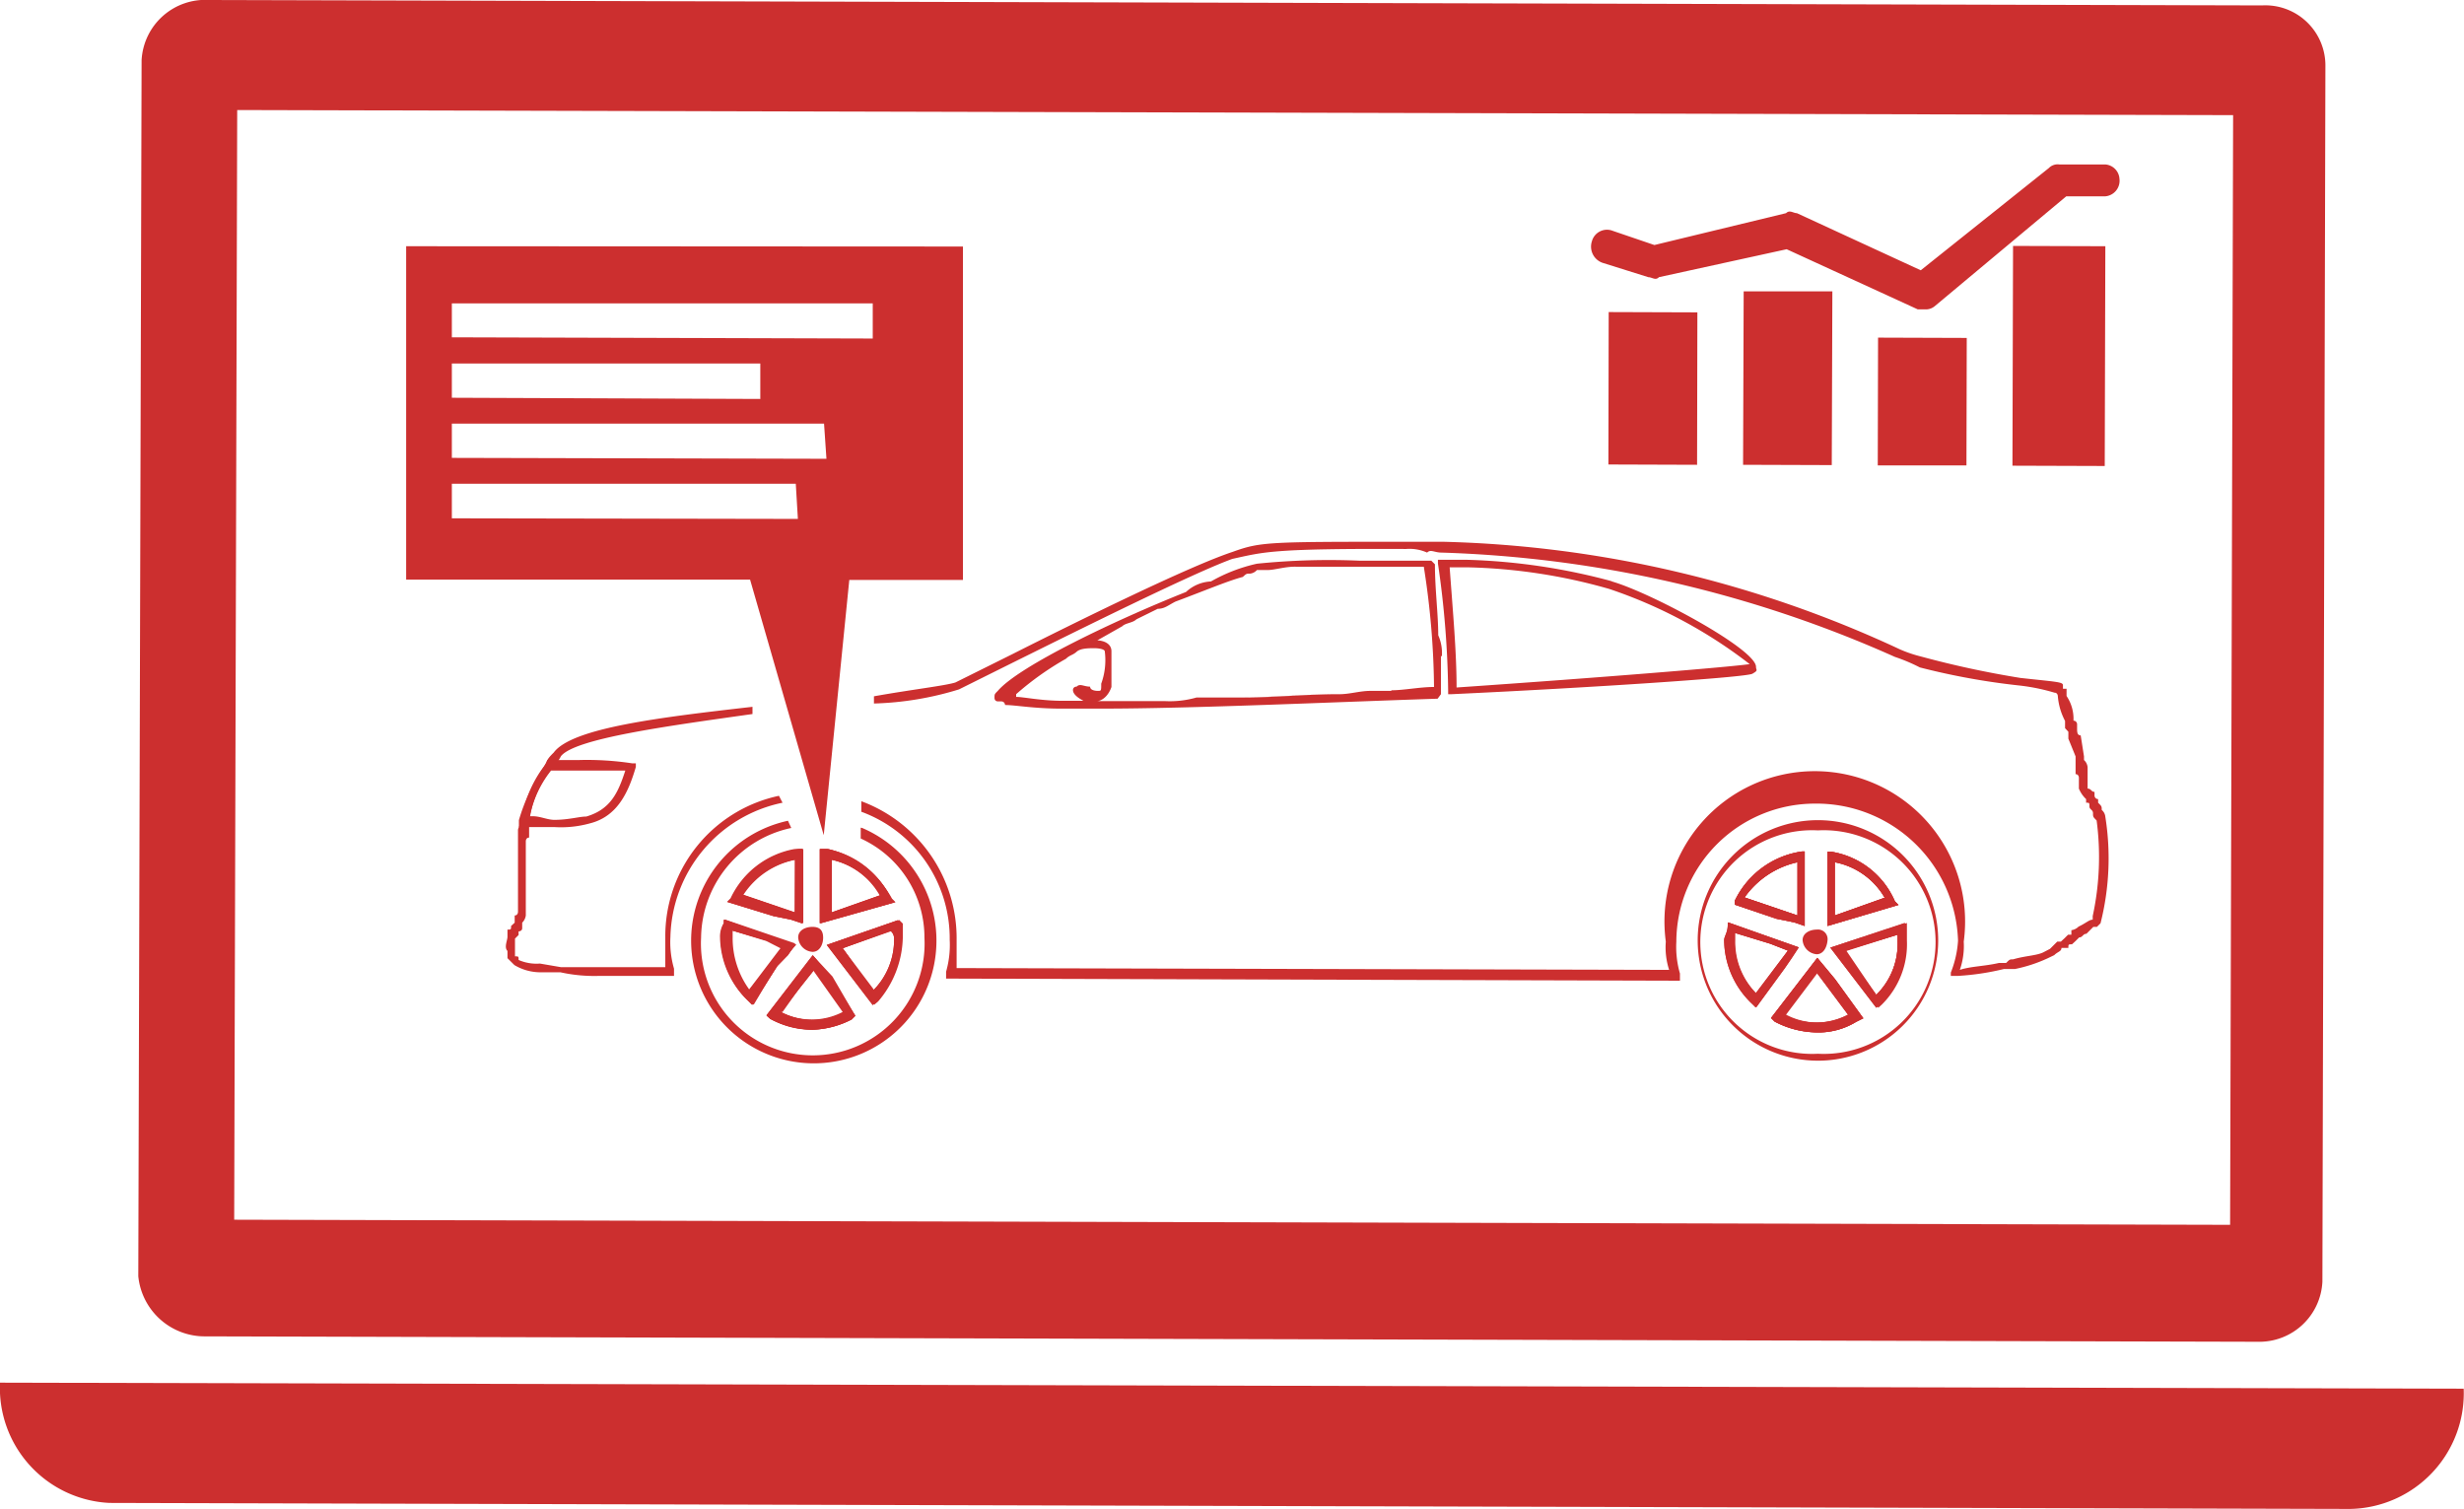 <?xml version="1.0" encoding="UTF-8"?> <svg xmlns="http://www.w3.org/2000/svg" id="Layer_1" data-name="Layer 1" viewBox="0 0 81.96 50.19"><defs><style>.cls-1{fill:#cc2f2f;}</style></defs><g id="Layer_1-2" data-name="Layer_1"><path class="cls-1" d="M74.15,40.65,7.76,40.48l.1-36.91,66.39.17ZM75.21.09,6.93-.09a2.12,2.12,0,0,0-2.25,2L4.57,42.36a2.22,2.22,0,0,0,2.24,2l68.28.18a2.1,2.1,0,0,0,2.13-2l.1-40.45A2,2,0,0,0,75.21.09Z" transform="translate(0.03 0.09)"></path><path class="cls-1" d="M81.92,46.1a3.85,3.85,0,0,1-3.78,4L3.61,49.9a3.83,3.83,0,0,1-3.64-4Z" transform="translate(0.03 0.09)"></path><path class="cls-1" d="M70,27.08a.34.34,0,0,0-.12-.23h0c0-.12,0-.12-.12-.24v-.12h0a.12.12,0,0,1-.12-.12v-.12c-.11,0-.11-.11-.23-.11v-.59h0v-.12a.37.37,0,0,0-.12-.24v-.12l-.11-.7c-.12,0-.12-.12-.12-.24V24a.12.12,0,0,0-.12-.12,1.36,1.36,0,0,0-.23-.82v-.24h-.12v-.12c0-.11-.23-.11-1.41-.24a31.83,31.83,0,0,1-3.3-.71,4.38,4.38,0,0,1-.71-.24,38.06,38.06,0,0,0-15.2-3.58H46.74c-4.6,0-4.84,0-5.78.34-1.42.47-5,2.23-7.32,3.4l-1.89.94c-.35.11-1.42.23-2.71.46v.24a10.52,10.52,0,0,0,2.83-.47l1.89-.94c2.12-1.05,5.9-2.93,7.2-3.4,1.06-.23,1.3-.35,5.78-.33a1.44,1.44,0,0,1,.7.12c.12-.12.24,0,.48,0A39.92,39.92,0,0,1,63,21.76a5.76,5.76,0,0,1,.83.35,23.27,23.27,0,0,0,3.3.6,6.63,6.63,0,0,1,1.18.24h0c.11,0,.11.12.11.12a2.13,2.13,0,0,0,.24.82v.24l.11.12v.23l.24.59v.59c.11,0,.11.12.11.12v.36h0a1,1,0,0,0,.24.35h0v.12h0c.11,0,.11,0,.11.12h0c0,.11.12.11.12.23h0c0,.12,0,.12.12.24a9.27,9.27,0,0,1-.13,3.18v.12c-.12,0-.23.12-.47.23a.42.42,0,0,1-.24.12V31h-.11l-.12.12-.12.11H68.4l-.24.24-.23.12c-.24.11-.59.11-1,.23-.11,0-.11,0-.23.12h-.24c-.47.11-.94.11-1.3.23a2.43,2.43,0,0,0,.13-.94,5,5,0,1,0-9.91,0,2.43,2.43,0,0,0,.11.94l-23.7-.06v-.94a4.86,4.86,0,0,0-3.17-4.61v.35a4.49,4.49,0,0,1,2.94,4.26,3.23,3.23,0,0,1-.12,1.06v.23l24.41.07v-.24a3.2,3.2,0,0,1-.12-1.06,4.61,4.61,0,0,1,4.61-4.59A4.71,4.71,0,0,1,65.1,31.2a3.45,3.45,0,0,1-.24,1.06v.11h.24a8.48,8.48,0,0,0,1.53-.23H67a4.93,4.93,0,0,0,1.07-.35l.23-.11c.12-.12.24-.12.24-.24h.23c0-.12,0-.12.12-.12l.12-.11.12-.12c.12,0,.12-.12.24-.12l.23-.23h.12l.12-.12A8.81,8.81,0,0,0,70,27.08Zm-44-.47-.12-.23a4.77,4.77,0,0,0-3.78,4.7v1H18.63l-.7-.12a1.48,1.48,0,0,1-.71-.12c0-.12,0-.12-.12-.12h0v-.59h0l.12-.12h0v-.12h0s.12,0,.12-.11h0V30.6a.42.42,0,0,0,.12-.24V27.89s0-.12.11-.12V27.3a3.43,3.43,0,0,1,.71-1.77,1.73,1.73,0,0,0,.35-.47c.48-.59,3.54-1,6.37-1.4v-.24c-3.07.35-6,.7-6.61,1.52-.12.12-.24.24-.24.35a3.92,3.92,0,0,0-.83,1.89c0,.12-.12.23-.12.35v.12h0v2.59s0,.12-.11.12v.24l-.12.11h0c0,.12,0,.12-.12.12v.24c0,.12-.12.35,0,.47v.24h0l.23.23a1.69,1.69,0,0,0,.83.24h.7a5.23,5.23,0,0,0,1.3.12h2.48v-.24a3.17,3.17,0,0,1-.12-1.06A4.67,4.67,0,0,1,26,26.61Zm22.42-3.83c0-1.18-.12-2.48-.23-4h.59a18.51,18.51,0,0,1,4.72.72A15.83,15.83,0,0,1,58.17,22C57.46,22.1,53.33,22.44,48.38,22.78Zm5.19-3.53a20.55,20.55,0,0,0-4.83-.72H47.8v.12a31.4,31.4,0,0,1,.34,4.25V23h.12c4.72-.22,9.79-.56,10-.68s.12-.11.12-.23c0-.59-3.53-2.49-4.83-2.85Zm-5.19,3.53c0-1.18-.12-2.48-.23-4h.59a18.51,18.51,0,0,1,4.72.72A15.83,15.83,0,0,1,58.17,22C57.46,22.1,53.33,22.44,48.38,22.78Zm5.19-3.53a20.55,20.55,0,0,0-4.83-.72H47.8v.12a31.4,31.4,0,0,1,.34,4.25V23h.12c4.72-.22,9.79-.56,10-.68s.12-.11.12-.23c0-.59-3.53-2.49-4.83-2.85Zm-5.19,3.53c0-1.18-.12-2.48-.23-4h.59a18.51,18.51,0,0,1,4.72.72A15.83,15.83,0,0,1,58.17,22C57.46,22.1,53.33,22.44,48.38,22.78Zm5.19-3.53a20.55,20.55,0,0,0-4.83-.72H47.8v.12a31.4,31.4,0,0,1,.34,4.25V23h.12c4.72-.22,9.79-.56,10-.68s.12-.11.12-.23c0-.59-3.53-2.49-4.83-2.85Zm-5.19,3.53c0-1.18-.12-2.48-.23-4h.59a18.51,18.51,0,0,1,4.72.72A15.83,15.83,0,0,1,58.17,22C57.46,22.1,53.33,22.44,48.38,22.78Zm5.19-3.53a20.55,20.55,0,0,0-4.83-.72H47.8v.12a31.4,31.4,0,0,1,.34,4.25V23h.12c4.72-.22,9.79-.56,10-.68s.12-.11.12-.23c0-.59-3.53-2.49-4.83-2.85Zm-5.19,3.53c0-1.18-.12-2.48-.23-4h.59a18.51,18.51,0,0,1,4.72.72A15.83,15.83,0,0,1,58.17,22C57.46,22.1,53.33,22.44,48.38,22.78Zm5.19-3.53a20.55,20.55,0,0,0-4.83-.72H47.8v.12a31.4,31.4,0,0,1,.34,4.25V23h.12c4.72-.22,9.79-.56,10-.68s.12-.11.12-.23c0-.59-3.53-2.49-4.83-2.85Z" transform="translate(0.03 0.09)"></path><path class="cls-1" d="M47,18.77h0ZM41.3,23.11c.94,0,2.12-.11,3.18-.11C43.42,23,42.36,23.12,41.3,23.11Z" transform="translate(0.03 0.09)"></path><path class="cls-1" d="M46.25,22.89h-.7c-.36,0-.71.12-1.07.11-1.06,0-2.24.12-3.18.11H39.77a3.23,3.23,0,0,1-1.06.12H36.46c.12,0,.36-.12.48-.47V21.57c0-.24-.23-.35-.47-.36l.83-.47c.11-.11.35-.11.47-.23l.71-.35c.23,0,.35-.12.59-.24.94-.35,1.77-.7,2.24-.82.12-.11.12-.11.24-.11a.36.36,0,0,0,.23-.12h.36c.23,0,.59-.12.94-.11h4.25a27,27,0,0,1,.34,4c-.47,0-1,.11-1.42.11Zm-10-.14c-.24,0-.35-.12-.47,0a.11.11,0,0,0-.12.11c0,.12.12.24.35.36h-.7c-.71,0-1.3-.13-1.54-.13V23a9.76,9.76,0,0,1,1.66-1.18c.12-.12.23-.12.35-.23s.36-.12.59-.12c0,0,.36,0,.35.12a2.29,2.29,0,0,1-.12,1.06c0,.24,0,.24-.11.24S36.23,22.86,36.23,22.75Zm11.68-1a1.46,1.46,0,0,0-.12-.71c0-.71-.11-1.53-.11-2.36l-.12-.12H45.2a23.62,23.62,0,0,0-3.42.1,5.46,5.46,0,0,0-1.53.59,1.31,1.31,0,0,0-.83.35c-2.36.94-5.55,2.46-6.26,3.29-.11.11-.11.11-.11.23s.11.12.11.12h.12a.12.12,0,0,1,.12.12c.35,0,.94.12,1.88.12h1.3c3.07,0,7.79-.22,11.21-.33L47.9,23V21.72Z" transform="translate(0.03 0.09)"></path><path class="cls-1" d="M17.59,27.06h.11c.24,0,.48.12.71.12.47,0,.83-.11,1.06-.11.83-.24,1.07-.83,1.3-1.53H18.3A3.59,3.59,0,0,0,17.59,27.06Zm.82.36H17.23v-.23a6.33,6.33,0,0,1,.83-1.77l.12-.23h1.06A10,10,0,0,1,21,25.3h.12v.12c-.24.82-.6,1.65-1.54,1.88A3.57,3.57,0,0,1,18.41,27.42Z" transform="translate(0.03 0.09)"></path><path class="cls-1" d="M26.42,30.27l-1.76-.6a2.69,2.69,0,0,1,1.77-1.17Zm0-2.12a2.92,2.92,0,0,0-2.13,1.64l-.12.12,1.53.47.59.12.36.12V28.15Zm1.17,2.12V28.5a2.45,2.45,0,0,1,1.64,1.19Zm2-.47a3.36,3.36,0,0,0-2.12-1.65h-.24v2.47l2.48-.7Zm-2.6.94c-.24,0-.47.12-.47.35a.51.51,0,0,0,.47.48c.23,0,.35-.24.35-.47S27.25,30.74,27,30.74Zm-2.13,2.12a2.91,2.91,0,0,1-.58-1.77v-.24l1.18.36.47.24Zm-.82-2.36v.12a.86.86,0,0,0-.12.47,3,3,0,0,0,.94,2.12l.12.12L25.83,32l.35-.36.24-.35Zm5,2.37L28,31.45h0l1.65-.58a.34.34,0,0,1,.12.23A2.4,2.4,0,0,1,29,32.87ZM30,30.63l-.12-.12-2.36.82,1.53,2,.12-.12A3.37,3.37,0,0,0,30,31.1Zm-4,2.94L27,32.16l1,1.41A2.24,2.24,0,0,1,25.94,33.57Zm1.66-1.18L27,31.68l-1.54,2,.12.11a2.74,2.74,0,0,0,1.41.36,3,3,0,0,0,1.3-.35l.12-.12Zm1.41.48L28,31.45h0l1.65-.58a.34.34,0,0,1,.12.23A2.4,2.4,0,0,1,29,32.87ZM30,30.63l-.12-.12-2.36.82,1.53,2,.12-.12A3.37,3.37,0,0,0,30,31.1Zm-2.36-.36V28.5a2.45,2.45,0,0,1,1.64,1.19Zm2-.47a3.36,3.36,0,0,0-2.12-1.65h-.24v2.47l2.48-.7Zm-3.67,3.77L27,32.16l1,1.41A2.24,2.24,0,0,1,25.94,33.57Zm1.66-1.18L27,31.68l-1.54,2,.12.11a2.74,2.74,0,0,0,1.41.36,3,3,0,0,0,1.3-.35l.12-.12ZM27,30.74c-.24,0-.47.12-.47.35a.51.51,0,0,0,.47.48c.23,0,.35-.24.35-.47S27.25,30.74,27,30.74Zm-.59-.47-1.76-.6a2.69,2.69,0,0,1,1.77-1.17Zm0-2.12a2.92,2.92,0,0,0-2.13,1.64l-.12.12,1.53.47.59.12.36.12V28.15Zm-1.55,4.71a2.91,2.91,0,0,1-.58-1.77v-.24l1.18.36.47.24Zm-.82-2.36v.12a.86.86,0,0,0-.12.47,3,3,0,0,0,.94,2.12l.12.12L25.83,32l.35-.36.24-.35Zm.82,2.36a2.91,2.91,0,0,1-.58-1.77v-.24l1.18.36.47.24Zm-.82-2.36v.12a.86.86,0,0,0-.12.47,3,3,0,0,0,.94,2.12l.12.12L25.83,32l.35-.36.24-.35Zm2.36-.23-1.76-.6a2.69,2.69,0,0,1,1.77-1.17Zm0-2.12a2.92,2.92,0,0,0-2.13,1.64l-.12.12,1.53.47.59.12.36.12V28.15ZM27,30.74c-.24,0-.47.12-.47.35a.51.51,0,0,0,.47.48c.23,0,.35-.24.35-.47S27.25,30.74,27,30.74Zm-1.07,2.83L27,32.16l1,1.41A2.24,2.24,0,0,1,25.94,33.57Zm1.66-1.18L27,31.68l-1.54,2,.12.11a2.74,2.74,0,0,0,1.41.36,3,3,0,0,0,1.3-.35l.12-.12Zm0-2.12V28.5a2.45,2.45,0,0,1,1.64,1.19Zm2-.47a3.36,3.36,0,0,0-2.12-1.65h-.24v2.47l2.48-.7ZM29,32.87,28,31.45h0l1.65-.58a.34.34,0,0,1,.12.23A2.4,2.4,0,0,1,29,32.87ZM30,30.63l-.12-.12-2.36.82,1.53,2,.12-.12A3.37,3.37,0,0,0,30,31.1ZM29,32.87,28,31.45h0l1.65-.58a.34.34,0,0,1,.12.23A2.4,2.4,0,0,1,29,32.87ZM30,30.63l-.12-.12-2.36.82,1.53,2,.12-.12A3.37,3.37,0,0,0,30,31.1Zm-2.36-.36V28.5a2.45,2.45,0,0,1,1.64,1.19Zm2-.47a3.36,3.36,0,0,0-2.12-1.65h-.24v2.47l2.48-.7Zm-3.67,3.77L27,32.16l1,1.41A2.24,2.24,0,0,1,25.94,33.57Zm1.66-1.18L27,31.68l-1.54,2,.12.11a2.74,2.74,0,0,0,1.41.36,3,3,0,0,0,1.3-.35l.12-.12ZM27,30.74c-.24,0-.47.12-.47.35a.51.51,0,0,0,.47.48c.23,0,.35-.24.35-.47S27.25,30.74,27,30.74Zm-.59-.47-1.76-.6a2.69,2.69,0,0,1,1.77-1.17Zm0-2.12a2.92,2.92,0,0,0-2.13,1.64l-.12.12,1.53.47.59.12.36.12V28.15Zm-1.55,4.71a2.91,2.91,0,0,1-.58-1.77v-.24l1.18.36.47.24Zm-.82-2.36v.12a.86.86,0,0,0-.12.47,3,3,0,0,0,.94,2.12l.12.12L25.83,32l.35-.36.24-.35Zm.82,2.36a2.91,2.91,0,0,1-.58-1.77v-.24l1.18.36.47.24Zm-.82-2.36v.12a.86.86,0,0,0-.12.47,3,3,0,0,0,.94,2.12l.12.12L25.83,32l.35-.36.24-.35Zm2.36-.23-1.76-.6a2.69,2.69,0,0,1,1.77-1.17Zm0-2.12a2.92,2.92,0,0,0-2.13,1.64l-.12.12,1.53.47.59.12.36.12V28.15ZM27,30.74c-.24,0-.47.12-.47.35a.51.51,0,0,0,.47.48c.23,0,.35-.24.35-.47S27.25,30.74,27,30.74Zm-1.07,2.83L27,32.16l1,1.41A2.24,2.24,0,0,1,25.94,33.57Zm1.66-1.18L27,31.68l-1.54,2,.12.11a2.74,2.74,0,0,0,1.41.36,3,3,0,0,0,1.3-.35l.12-.12Zm0-2.12V28.5a2.45,2.45,0,0,1,1.64,1.19Zm2-.47a3.36,3.36,0,0,0-2.12-1.65h-.24v2.47l2.48-.7ZM29,32.87,28,31.45h0l1.65-.58a.34.34,0,0,1,.12.23A2.4,2.4,0,0,1,29,32.87ZM30,30.63l-.12-.12-2.36.82,1.53,2,.12-.12A3.37,3.37,0,0,0,30,31.1ZM29,32.87,28,31.45h0l1.65-.58a.34.34,0,0,1,.12.23A2.4,2.4,0,0,1,29,32.87ZM30,30.63l-.12-.12-2.36.82,1.53,2,.12-.12A3.37,3.37,0,0,0,30,31.1Zm-2.36-.36V28.5a2.45,2.45,0,0,1,1.64,1.19Zm2-.47a3.36,3.36,0,0,0-2.12-1.65h-.24v2.47l2.48-.7Zm-3.67,3.77L27,32.16l1,1.41A2.24,2.24,0,0,1,25.94,33.57Zm1.66-1.18L27,31.68l-1.54,2,.12.11a2.74,2.74,0,0,0,1.41.36,3,3,0,0,0,1.3-.35l.12-.12ZM27,30.74c-.24,0-.47.12-.47.35a.51.51,0,0,0,.47.48c.23,0,.35-.24.35-.47S27.25,30.74,27,30.74Zm-.59-.47-1.76-.6a2.69,2.69,0,0,1,1.77-1.17Zm0-2.12a2.92,2.92,0,0,0-2.13,1.64l-.12.12,1.53.47.59.12.36.12V28.15Zm-1.55,4.71a2.91,2.91,0,0,1-.58-1.77v-.24l1.18.36.47.24Zm-.82-2.36v.12a.86.86,0,0,0-.12.47,3,3,0,0,0,.94,2.12l.12.12L25.83,32l.35-.36.24-.35Zm.82,2.36a2.91,2.91,0,0,1-.58-1.77v-.24l1.18.36.47.24Zm-.82-2.36v.12a.86.86,0,0,0-.12.47,3,3,0,0,0,.94,2.12l.12.12L25.83,32l.35-.36.24-.35Zm2.36-.23-1.76-.6a2.69,2.69,0,0,1,1.77-1.17Zm0-2.12a2.92,2.92,0,0,0-2.13,1.64l-.12.12,1.53.47.59.12.36.12V28.15ZM27,30.74c-.24,0-.47.12-.47.35a.51.51,0,0,0,.47.48c.23,0,.35-.24.35-.47S27.25,30.74,27,30.74Zm-1.07,2.83L27,32.16l1,1.41A2.24,2.24,0,0,1,25.94,33.57Zm1.66-1.18L27,31.68l-1.54,2,.12.11a2.74,2.74,0,0,0,1.41.36,3,3,0,0,0,1.3-.35l.12-.12Zm0-2.12V28.5a2.45,2.45,0,0,1,1.64,1.19Zm2-.47a3.36,3.36,0,0,0-2.12-1.65h-.24v2.47l2.48-.7ZM29,32.87,28,31.45h0l1.65-.58a.34.34,0,0,1,.12.23A2.4,2.4,0,0,1,29,32.87ZM30,30.63l-.12-.12-2.36.82,1.53,2,.12-.12A3.37,3.37,0,0,0,30,31.1ZM29,32.87,28,31.45h0l1.65-.58a.34.34,0,0,1,.12.23A2.4,2.4,0,0,1,29,32.87ZM30,30.63l-.12-.12-2.36.82,1.53,2,.12-.12A3.37,3.37,0,0,0,30,31.1Zm-2.36-.36V28.5a2.45,2.45,0,0,1,1.64,1.19Zm2-.47a3.36,3.36,0,0,0-2.12-1.65h-.24v2.47l2.48-.7Zm-3.67,3.77L27,32.16l1,1.41A2.24,2.24,0,0,1,25.94,33.57Zm1.66-1.18L27,31.68l-1.54,2,.12.11a2.74,2.74,0,0,0,1.41.36,3,3,0,0,0,1.3-.35l.12-.12ZM27,30.74c-.24,0-.47.12-.47.35a.51.51,0,0,0,.47.48c.23,0,.35-.24.35-.47S27.25,30.74,27,30.74Zm-.59-.47-1.76-.6a2.69,2.69,0,0,1,1.77-1.17Zm0-2.12a2.92,2.92,0,0,0-2.13,1.64l-.12.12,1.53.47.59.12.36.12V28.15Zm-1.55,4.71a2.91,2.91,0,0,1-.58-1.77v-.24l1.18.36.47.24Zm-.82-2.36v.12a.86.86,0,0,0-.12.47,3,3,0,0,0,.94,2.12l.12.12L25.83,32l.35-.36.24-.35Zm.82,2.36a2.91,2.91,0,0,1-.58-1.77v-.24l1.18.36.47.24Zm-.82-2.36v.12a.86.86,0,0,0-.12.47,3,3,0,0,0,.94,2.12l.12.12L25.83,32l.35-.36.24-.35Zm2.36-.23-1.76-.6a2.69,2.69,0,0,1,1.77-1.17Zm0-2.12a2.92,2.92,0,0,0-2.13,1.64l-.12.12,1.53.47.59.12.36.12V28.15ZM27,30.74c-.24,0-.47.12-.47.35a.51.51,0,0,0,.47.48c.23,0,.35-.24.35-.47S27.25,30.74,27,30.74Zm-1.07,2.83L27,32.16l1,1.41A2.24,2.24,0,0,1,25.94,33.57Zm1.66-1.18L27,31.68l-1.54,2,.12.11a2.74,2.74,0,0,0,1.41.36,3,3,0,0,0,1.3-.35l.12-.12Zm0-2.12V28.5a2.45,2.45,0,0,1,1.64,1.19Zm2-.47a3.36,3.36,0,0,0-2.12-1.65h-.24v2.47l2.48-.7ZM29,32.87,28,31.45h0l1.65-.58a.34.34,0,0,1,.12.23A2.4,2.4,0,0,1,29,32.87ZM30,30.63l-.12-.12-2.36.82,1.53,2,.12-.12A3.37,3.37,0,0,0,30,31.1ZM29,32.87,28,31.45h0l1.65-.58a.34.34,0,0,1,.12.23A2.4,2.4,0,0,1,29,32.87ZM30,30.63l-.12-.12-2.36.82,1.53,2,.12-.12A3.37,3.37,0,0,0,30,31.1Zm-2.36-.36V28.5a2.45,2.45,0,0,1,1.64,1.19Zm2-.47a3.36,3.36,0,0,0-2.12-1.65h-.24v2.47l2.48-.7Zm-3.67,3.77L27,32.16l1,1.41A2.24,2.24,0,0,1,25.94,33.57Zm1.66-1.18L27,31.68l-1.54,2,.12.11a2.74,2.74,0,0,0,1.41.36,3,3,0,0,0,1.3-.35l.12-.12ZM27,30.74c-.24,0-.47.12-.47.35a.51.51,0,0,0,.47.48c.23,0,.35-.24.35-.47S27.25,30.74,27,30.74Zm-.59-.47-1.76-.6a2.69,2.69,0,0,1,1.77-1.17Zm0-2.12a2.92,2.92,0,0,0-2.13,1.64l-.12.12,1.53.47.59.12.36.12V28.15Zm-1.55,4.71a2.91,2.91,0,0,1-.58-1.77v-.24l1.18.36.47.24Zm-.82-2.36v.12a.86.86,0,0,0-.12.47,3,3,0,0,0,.94,2.12l.12.12L25.83,32l.35-.36.24-.35Zm.82,2.36a2.91,2.91,0,0,1-.58-1.77v-.24l1.18.36.47.24Zm-.82-2.36v.12a.86.86,0,0,0-.12.47,3,3,0,0,0,.94,2.12l.12.12L25.83,32l.35-.36.24-.35Zm2.36-.23-1.76-.6a2.69,2.69,0,0,1,1.77-1.17Zm0-2.12a2.92,2.92,0,0,0-2.13,1.64l-.12.12,1.53.47.59.12.36.12V28.15ZM27,30.74c-.24,0-.47.12-.47.35a.51.51,0,0,0,.47.48c.23,0,.35-.24.35-.47S27.25,30.74,27,30.74Zm-1.07,2.83L27,32.16l1,1.41A2.24,2.24,0,0,1,25.94,33.57Zm1.66-1.18L27,31.68l-1.54,2,.12.11a2.74,2.74,0,0,0,1.41.36,3,3,0,0,0,1.3-.35l.12-.12Zm0-2.12V28.5a2.45,2.45,0,0,1,1.64,1.19Zm2-.47a3.36,3.36,0,0,0-2.12-1.65h-.24v2.47l2.48-.7ZM29,32.87,28,31.45h0l1.65-.58a.34.34,0,0,1,.12.23A2.4,2.4,0,0,1,29,32.87ZM30,30.63l-.12-.12-2.36.82,1.53,2,.12-.12A3.37,3.37,0,0,0,30,31.1ZM29,32.87,28,31.45h0l1.65-.58a.34.34,0,0,1,.12.23A2.4,2.4,0,0,1,29,32.87ZM30,30.63l-.12-.12-2.36.82,1.53,2,.12-.12A3.37,3.37,0,0,0,30,31.1Zm-2.36-.36V28.5a2.45,2.45,0,0,1,1.64,1.19Zm2-.47a3.36,3.36,0,0,0-2.12-1.65h-.24v2.47l2.48-.7Zm-3.67,3.77L27,32.16l1,1.41A2.24,2.24,0,0,1,25.94,33.57Zm1.66-1.18L27,31.68l-1.54,2,.12.11a2.74,2.74,0,0,0,1.41.36,3,3,0,0,0,1.3-.35l.12-.12ZM27,30.74c-.24,0-.47.12-.47.35a.51.51,0,0,0,.47.48c.23,0,.35-.24.35-.47S27.25,30.74,27,30.74Zm-.59-.47-1.76-.6a2.69,2.69,0,0,1,1.77-1.17Zm0-2.12a2.92,2.92,0,0,0-2.13,1.64l-.12.12,1.53.47.59.12.36.12V28.15Zm-1.55,4.71a2.91,2.91,0,0,1-.58-1.77v-.24l1.18.36.47.24Zm-.82-2.36v.12a.86.86,0,0,0-.12.47,3,3,0,0,0,.94,2.12l.12.12L25.83,32l.35-.36.24-.35Zm.82,2.36a2.91,2.91,0,0,1-.58-1.77v-.24l1.18.36.47.24Zm-.82-2.36v.12a.86.86,0,0,0-.12.47,3,3,0,0,0,.94,2.12l.12.12L25.83,32l.35-.36.24-.35Zm2.36-.23-1.76-.6a2.69,2.69,0,0,1,1.77-1.17Zm0-2.12a2.92,2.92,0,0,0-2.13,1.64l-.12.12,1.53.47.59.12.36.12V28.15ZM27,30.74c-.24,0-.47.12-.47.35a.51.51,0,0,0,.47.48c.23,0,.35-.24.35-.47S27.25,30.74,27,30.74Zm-1.07,2.83L27,32.16l1,1.41A2.24,2.24,0,0,1,25.94,33.57Zm1.66-1.18L27,31.68l-1.54,2,.12.11a2.74,2.74,0,0,0,1.41.36,3,3,0,0,0,1.3-.35l.12-.12Zm0-2.12V28.5a2.45,2.45,0,0,1,1.64,1.19Zm2-.47a3.36,3.36,0,0,0-2.12-1.65h-.24v2.47l2.48-.7ZM29,32.87,28,31.45h0l1.65-.58a.34.34,0,0,1,.12.23A2.4,2.4,0,0,1,29,32.87ZM30,30.63l-.12-.12-2.36.82,1.53,2,.12-.12A3.37,3.37,0,0,0,30,31.1Zm-5.08,2.23a2.91,2.91,0,0,1-.58-1.77v-.24l1.18.36.47.24Zm-.82-2.36v.12a.86.86,0,0,0-.12.47,3,3,0,0,0,.94,2.12l.12.12L25.83,32l.35-.36.24-.35Zm2.36-.23-1.76-.6a2.69,2.69,0,0,1,1.77-1.17Zm0-2.12a2.92,2.92,0,0,0-2.13,1.64l-.12.12,1.53.47.59.12.36.12V28.15ZM27,30.74c-.24,0-.47.12-.47.35a.51.51,0,0,0,.47.48c.23,0,.35-.24.35-.47S27.25,30.74,27,30.74Zm-1.07,2.83L27,32.16l1,1.41A2.24,2.24,0,0,1,25.94,33.57Zm1.66-1.18L27,31.68l-1.54,2,.12.11a2.74,2.74,0,0,0,1.41.36,3,3,0,0,0,1.3-.35l.12-.12Zm0-2.12V28.5a2.45,2.45,0,0,1,1.64,1.19Zm2-.47a3.36,3.36,0,0,0-2.12-1.65h-.24v2.47l2.48-.7ZM29,32.87,28,31.45h0l1.65-.58a.34.34,0,0,1,.12.23A2.4,2.4,0,0,1,29,32.87ZM30,30.63l-.12-.12-2.36.82,1.53,2,.12-.12A3.37,3.37,0,0,0,30,31.1Zm-5.08,2.23a2.91,2.91,0,0,1-.58-1.77v-.24l1.18.36.47.24Zm-.82-2.36v.12a.86.86,0,0,0-.12.47,3,3,0,0,0,.94,2.12l.12.12L25.83,32l.35-.36.24-.35Zm2.36-.23-1.76-.6a2.69,2.69,0,0,1,1.77-1.17Zm0-2.12a2.92,2.92,0,0,0-2.13,1.64l-.12.12,1.53.47.59.12.36.12V28.15ZM27,30.74c-.24,0-.47.12-.47.35a.51.51,0,0,0,.47.48c.23,0,.35-.24.35-.47S27.25,30.74,27,30.74Zm-1.07,2.83L27,32.16l1,1.41A2.24,2.24,0,0,1,25.94,33.57Zm1.66-1.18L27,31.68l-1.54,2,.12.11a2.74,2.74,0,0,0,1.41.36,3,3,0,0,0,1.3-.35l.12-.12Zm0-2.12V28.5a2.45,2.45,0,0,1,1.64,1.19Zm2-.47a3.36,3.36,0,0,0-2.12-1.65h-.24v2.47l2.48-.7ZM29,32.87,28,31.45h0l1.65-.58a.34.34,0,0,1,.12.23A2.4,2.4,0,0,1,29,32.87ZM30,30.63l-.12-.12-2.36.82,1.53,2,.12-.12A3.37,3.37,0,0,0,30,31.1Zm-5.08,2.23a2.91,2.91,0,0,1-.58-1.77v-.24l1.18.36.47.24Zm1.54-1.53-2.36-.83v.12a.86.86,0,0,0-.12.47,3,3,0,0,0,.94,2.12l.12.12L25.83,32l.35-.36Zm0-2.83v1.77l-1.76-.6A2.69,2.69,0,0,1,26.43,28.5ZM24.3,29.79l-.12.12,1.53.47.59.12.36.12V28.15h-.23A2.92,2.92,0,0,0,24.3,29.79ZM27,31.57c.23,0,.35-.24.35-.47s-.11-.36-.35-.36-.47.12-.47.35A.51.51,0,0,0,27,31.57Zm0,.59,1,1.41a2.24,2.24,0,0,1-2.12,0Zm0,2a3,3,0,0,0,1.3-.35l.12-.12-.82-1.3L27,31.68l-1.54,2,.12.11A2.74,2.74,0,0,0,27,34.16Zm.6-3.89V28.5a2.45,2.45,0,0,1,1.64,1.19Zm2-.47a3.36,3.36,0,0,0-2.12-1.65h-.24v2.47l2.48-.7ZM28,31.45l1.65-.58a.34.34,0,0,1,.12.23A2.4,2.4,0,0,1,29,32.87L28,31.45Zm1.18,1.77A3.37,3.37,0,0,0,30,31.1v-.47l-.12-.12-2.36.82,1.53,2Zm-.58-5.78v.36a3.62,3.62,0,0,1,2.12,3.3,3.72,3.72,0,1,1-7.43,0,3.78,3.78,0,0,1,3-3.65l-.11-.24a4.08,4.08,0,1,0,2.47.24ZM29,32.87,28,31.45h0l1.65-.58a.34.34,0,0,1,.12.23A2.4,2.4,0,0,1,29,32.87ZM30,30.63l-.12-.12-2.36.82,1.53,2,.12-.12A3.37,3.37,0,0,0,30,31.1Zm-2.36-.36V28.5a2.45,2.45,0,0,1,1.64,1.19Zm2-.47a3.36,3.36,0,0,0-2.12-1.65h-.24v2.47l2.48-.7Zm-3.67,3.77L27,32.16l1,1.41A2.24,2.24,0,0,1,25.94,33.57Zm1.66-1.18L27,31.68l-1.54,2,.12.11a2.74,2.74,0,0,0,1.41.36,3,3,0,0,0,1.3-.35l.12-.12ZM27,30.74c-.24,0-.47.12-.47.35a.51.51,0,0,0,.47.48c.23,0,.35-.24.35-.47S27.25,30.74,27,30.74Zm-.59-.47-1.76-.6a2.69,2.69,0,0,1,1.77-1.17Zm0-2.12a2.92,2.92,0,0,0-2.13,1.64l-.12.12,1.53.47.59.12.36.12V28.15Zm-1.55,4.71a2.91,2.91,0,0,1-.58-1.77v-.24l1.18.36.47.24Zm-.82-2.36v.12a.86.86,0,0,0-.12.47,3,3,0,0,0,.94,2.12l.12.12L25.83,32l.35-.36.24-.35Zm5,2.37L28,31.45h0l1.65-.58a.34.34,0,0,1,.12.23A2.4,2.4,0,0,1,29,32.87ZM30,30.63l-.12-.12-2.36.82,1.53,2,.12-.12A3.37,3.37,0,0,0,30,31.1Zm-2.36-.36V28.5a2.45,2.45,0,0,1,1.64,1.19Zm2-.47a3.36,3.36,0,0,0-2.12-1.65h-.24v2.47l2.48-.7Zm-3.67,3.77L27,32.16l1,1.41A2.24,2.24,0,0,1,25.94,33.57Zm1.66-1.18L27,31.68l-1.54,2,.12.11a2.74,2.74,0,0,0,1.41.36,3,3,0,0,0,1.3-.35l.12-.12ZM27,30.74c-.24,0-.47.12-.47.35a.51.51,0,0,0,.47.48c.23,0,.35-.24.35-.47S27.25,30.74,27,30.74Zm-.59-.47-1.76-.6a2.69,2.69,0,0,1,1.77-1.17Zm0-2.12a2.92,2.92,0,0,0-2.13,1.64l-.12.12,1.53.47.59.12.36.12V28.15Zm-1.55,4.71a2.91,2.91,0,0,1-.58-1.77v-.24l1.18.36.47.24Zm-.82-2.36v.12a.86.86,0,0,0-.12.47,3,3,0,0,0,.94,2.12l.12.12L25.83,32l.35-.36.24-.35Zm5,2.37L28,31.45h0l1.65-.58a.34.34,0,0,1,.12.23A2.4,2.4,0,0,1,29,32.87ZM30,30.63l-.12-.12-2.36.82,1.53,2,.12-.12A3.37,3.37,0,0,0,30,31.1Zm-2.36-.36V28.5a2.45,2.45,0,0,1,1.64,1.19Zm2-.47a3.36,3.36,0,0,0-2.12-1.65h-.24v2.47l2.48-.7Zm-3.67,3.77L27,32.16l1,1.41A2.24,2.24,0,0,1,25.94,33.57Zm1.66-1.18L27,31.68l-1.54,2,.12.11a2.74,2.74,0,0,0,1.41.36,3,3,0,0,0,1.3-.35l.12-.12ZM27,30.74c-.24,0-.47.12-.47.35a.51.51,0,0,0,.47.48c.23,0,.35-.24.35-.47S27.25,30.74,27,30.74Zm-.59-.47-1.76-.6a2.69,2.69,0,0,1,1.77-1.17Zm0-2.12a2.92,2.92,0,0,0-2.13,1.64l-.12.12,1.53.47.59.12.36.12V28.15Zm-1.55,4.71a2.91,2.91,0,0,1-.58-1.77v-.24l1.18.36.47.24Zm-.82-2.36v.12a.86.86,0,0,0-.12.47,3,3,0,0,0,.94,2.12l.12.12L25.83,32l.35-.36.24-.35Z" transform="translate(0.03 0.09)"></path><path class="cls-1" d="M24.3,30.85v.24a2.91,2.91,0,0,0,.58,1.77L26,31.45l-.47-.24Zm.7,2.48-.12-.12a3,3,0,0,1-.94-2.12.86.86,0,0,1,.12-.47V30.5l2.36.83-.24.35-.35.36Z" transform="translate(0.03 0.09)"></path><path class="cls-1" d="M24.66,29.67l1.76.6V28.5A2.69,2.69,0,0,0,24.66,29.67Zm2,.95-.36-.12-.59-.12-1.53-.47.12-.12a2.9,2.9,0,0,1,2.25-1.64h.11Z" transform="translate(0.03 0.09)"></path><path class="cls-1" d="M25.94,33.57a2.24,2.24,0,0,0,2.12,0l-1-1.41Zm1.06.59a3.08,3.08,0,0,1-1.41-.36l-.12-.11,1.54-2,.59.71.82,1.3-.12.12A3,3,0,0,1,27,34.16Z" transform="translate(0.03 0.09)"></path><path class="cls-1" d="M27.61,28.5v1.77l1.65-.58A2.45,2.45,0,0,0,27.61,28.5Zm-.36,2.12V28.15h.24a3,3,0,0,1,2.12,1.65l.12.12Z" transform="translate(0.03 0.09)"></path><path class="cls-1" d="M28,31.45h0L29,32.87a2.4,2.4,0,0,0,.71-1.77.34.34,0,0,0-.12-.23ZM29,33.34l-1.53-2,2.36-.82.12.12v.47a3.37,3.37,0,0,1-.83,2.12Z" transform="translate(0.03 0.09)"></path><path class="cls-1" d="M24.3,30.85v.24a2.91,2.91,0,0,0,.58,1.77L26,31.45l-.47-.24Zm.7,2.48-.12-.12a3,3,0,0,1-.94-2.12.86.86,0,0,1,.12-.47V30.5l2.36.83-.24.35-.35.36Z" transform="translate(0.03 0.09)"></path><path class="cls-1" d="M24.66,29.67l1.76.6V28.5A2.69,2.69,0,0,0,24.66,29.67Zm2,.95-.36-.12-.59-.12-1.53-.47.12-.12a2.9,2.9,0,0,1,2.25-1.64h.11Z" transform="translate(0.03 0.09)"></path><path class="cls-1" d="M25.94,33.57a2.24,2.24,0,0,0,2.12,0l-1-1.41Zm1.06.59a3.08,3.08,0,0,1-1.41-.36l-.12-.11,1.54-2,.59.71.82,1.3-.12.12A3,3,0,0,1,27,34.16Z" transform="translate(0.03 0.09)"></path><path class="cls-1" d="M27.61,28.5v1.77l1.65-.58A2.45,2.45,0,0,0,27.61,28.5Zm-.36,2.12V28.15h.24a3,3,0,0,1,2.12,1.65l.12.12Z" transform="translate(0.03 0.09)"></path><path class="cls-1" d="M28,31.45h0L29,32.87a2.4,2.4,0,0,0,.71-1.77.34.34,0,0,0-.12-.23ZM29,33.34l-1.53-2,2.36-.82.12.12v.47a3.37,3.37,0,0,1-.83,2.12Z" transform="translate(0.03 0.09)"></path><path class="cls-1" d="M58,29.76l1.76.6V28.59A2.92,2.92,0,0,0,58,29.76Zm2,.95-.35-.12-.59-.12L57.67,30v-.12a2.94,2.94,0,0,1,2.25-1.65H60ZM61,28.59v1.77l1.66-.59A2.45,2.45,0,0,0,61,28.59Zm-.24,2.12V28.24h.12A2.78,2.78,0,0,1,63,29.89l.12.12Zm-.36.94a.51.51,0,0,1-.47-.47c0-.23.24-.35.47-.35a.32.32,0,0,1,.36.35C60.74,31.42,60.62,31.66,60.38,31.65Zm-2.71-.71v.24a2.43,2.43,0,0,0,.7,1.77l1.07-1.42-.59-.23Zm.7,2.48-.12-.12a2.94,2.94,0,0,1-.93-2.12c0-.12.11-.24.12-.48v-.11l2.35.83-.23.35-.24.35Zm3-1.88h0L62.38,33a2.37,2.37,0,0,0,.71-1.77V31Zm1.06,1.89-1.53-2,2.48-.82v.59a2.83,2.83,0,0,1-.83,2.12Zm-3.07.23a2.29,2.29,0,0,0,2.13,0l-1.06-1.42Zm1.06.59A3.08,3.08,0,0,1,59,33.89l-.12-.12,1.54-2,.59.71.94,1.3-.24.12A2.41,2.41,0,0,1,60.37,34.25Zm0-6.72a3.72,3.72,0,1,0,0,7.43,3.72,3.72,0,1,0,0-7.43Zm0,7.66a4,4,0,1,1,4-4A4,4,0,0,1,60.37,35.19Z" transform="translate(0.03 0.09)"></path><path class="cls-1" d="M57.67,30.94v.24a2.43,2.43,0,0,0,.7,1.77l1.07-1.42-.59-.23Zm.7,2.48-.12-.12a2.94,2.94,0,0,1-.93-2.12c0-.12.11-.24.12-.48v-.11l2.35.83-.23.35-.24.35Z" transform="translate(0.03 0.09)"></path><path class="cls-1" d="M58,29.76l1.76.6V28.59A2.92,2.92,0,0,0,58,29.76Zm2,.95-.35-.12-.59-.12L57.67,30v-.12a2.94,2.94,0,0,1,2.25-1.65H60Z" transform="translate(0.03 0.09)"></path><path class="cls-1" d="M59.31,33.66a2.29,2.29,0,0,0,2.13,0l-1.06-1.42Zm1.06.59A3.08,3.08,0,0,1,59,33.89l-.12-.12,1.54-2,.59.71.94,1.3-.24.12A2.41,2.41,0,0,1,60.37,34.25Z" transform="translate(0.03 0.09)"></path><path class="cls-1" d="M61,28.59v1.77l1.66-.59A2.45,2.45,0,0,0,61,28.59Zm-.24,2.12V28.24h.12A2.78,2.78,0,0,1,63,29.89l.12.12Z" transform="translate(0.03 0.09)"></path><path class="cls-1" d="M61.32,31.54h0L62.38,33a2.37,2.37,0,0,0,.71-1.77V31Zm1.06,1.89-1.53-2,2.48-.82v.59a2.83,2.83,0,0,1-.83,2.12Z" transform="translate(0.03 0.09)"></path><path class="cls-1" d="M57.67,30.94v.24a2.43,2.43,0,0,0,.7,1.77l1.07-1.42-.59-.23Zm.7,2.48-.12-.12a2.94,2.94,0,0,1-.93-2.12c0-.12.11-.24.12-.48v-.11l2.35.83-.23.35-.24.35Z" transform="translate(0.03 0.09)"></path><path class="cls-1" d="M58,29.76l1.76.6V28.59A2.92,2.92,0,0,0,58,29.76Zm2,.95-.35-.12-.59-.12L57.67,30v-.12a2.94,2.94,0,0,1,2.25-1.65H60Z" transform="translate(0.03 0.09)"></path><path class="cls-1" d="M59.31,33.66a2.29,2.29,0,0,0,2.13,0l-1.06-1.42Zm1.06.59A3.08,3.08,0,0,1,59,33.89l-.12-.12,1.54-2,.59.71.94,1.3-.24.12A2.41,2.41,0,0,1,60.37,34.25Z" transform="translate(0.03 0.09)"></path><path class="cls-1" d="M61,28.59v1.77l1.66-.59A2.45,2.45,0,0,0,61,28.59Zm-.24,2.12V28.24h.12A2.78,2.78,0,0,1,63,29.89l.12.12Z" transform="translate(0.03 0.09)"></path><path class="cls-1" d="M61.32,31.54h0L62.38,33a2.37,2.37,0,0,0,.71-1.77V31Zm1.06,1.89-1.53-2,2.48-.82v.59a2.83,2.83,0,0,1-.83,2.12Z" transform="translate(0.03 0.09)"></path><path class="cls-1" d="M29,11.17,15,11.13V10L29,10Zm-1.54,4L15,15.14V14l12.38,0Zm-.95,2L15,17.15V16l11.44,0ZM15,12l10.26,0v1.18L15,13.14Zm-1.52-3.9,0,11.09,11.44,0,2.45,8.5.85-8.49H32L32,8.11Z" transform="translate(0.03 0.09)"></path><polygon class="cls-1" points="53.5 15.45 56.45 15.46 56.46 10.39 53.51 10.38 53.5 15.45"></polygon><polygon class="cls-1" points="57.98 15.46 60.93 15.47 60.95 9.69 58 9.69 57.98 15.46"></polygon><polygon class="cls-1" points="62.46 15.48 65.41 15.48 65.42 11.24 62.47 11.23 62.46 15.48"></polygon><polygon class="cls-1" points="66.94 15.49 70.01 15.5 70.03 8.19 66.96 8.18 66.94 15.49"></polygon><path class="cls-1" d="M64,10.2h-.24l-4.36-2-4.25.93c-.11.12-.23,0-.35,0l-1.53-.48a.57.57,0,0,1-.35-.71.52.52,0,0,1,.7-.35L55,8.06,59.38,7c.12-.12.24,0,.36,0L63.86,8.9l4.26-3.4a.41.41,0,0,1,.35-.12H70a.51.51,0,0,1,.47.48.52.52,0,0,1-.47.58H68.7l-4.37,3.65A.46.46,0,0,1,64,10.2Z" transform="translate(0.03 0.09)"></path></g></svg> 